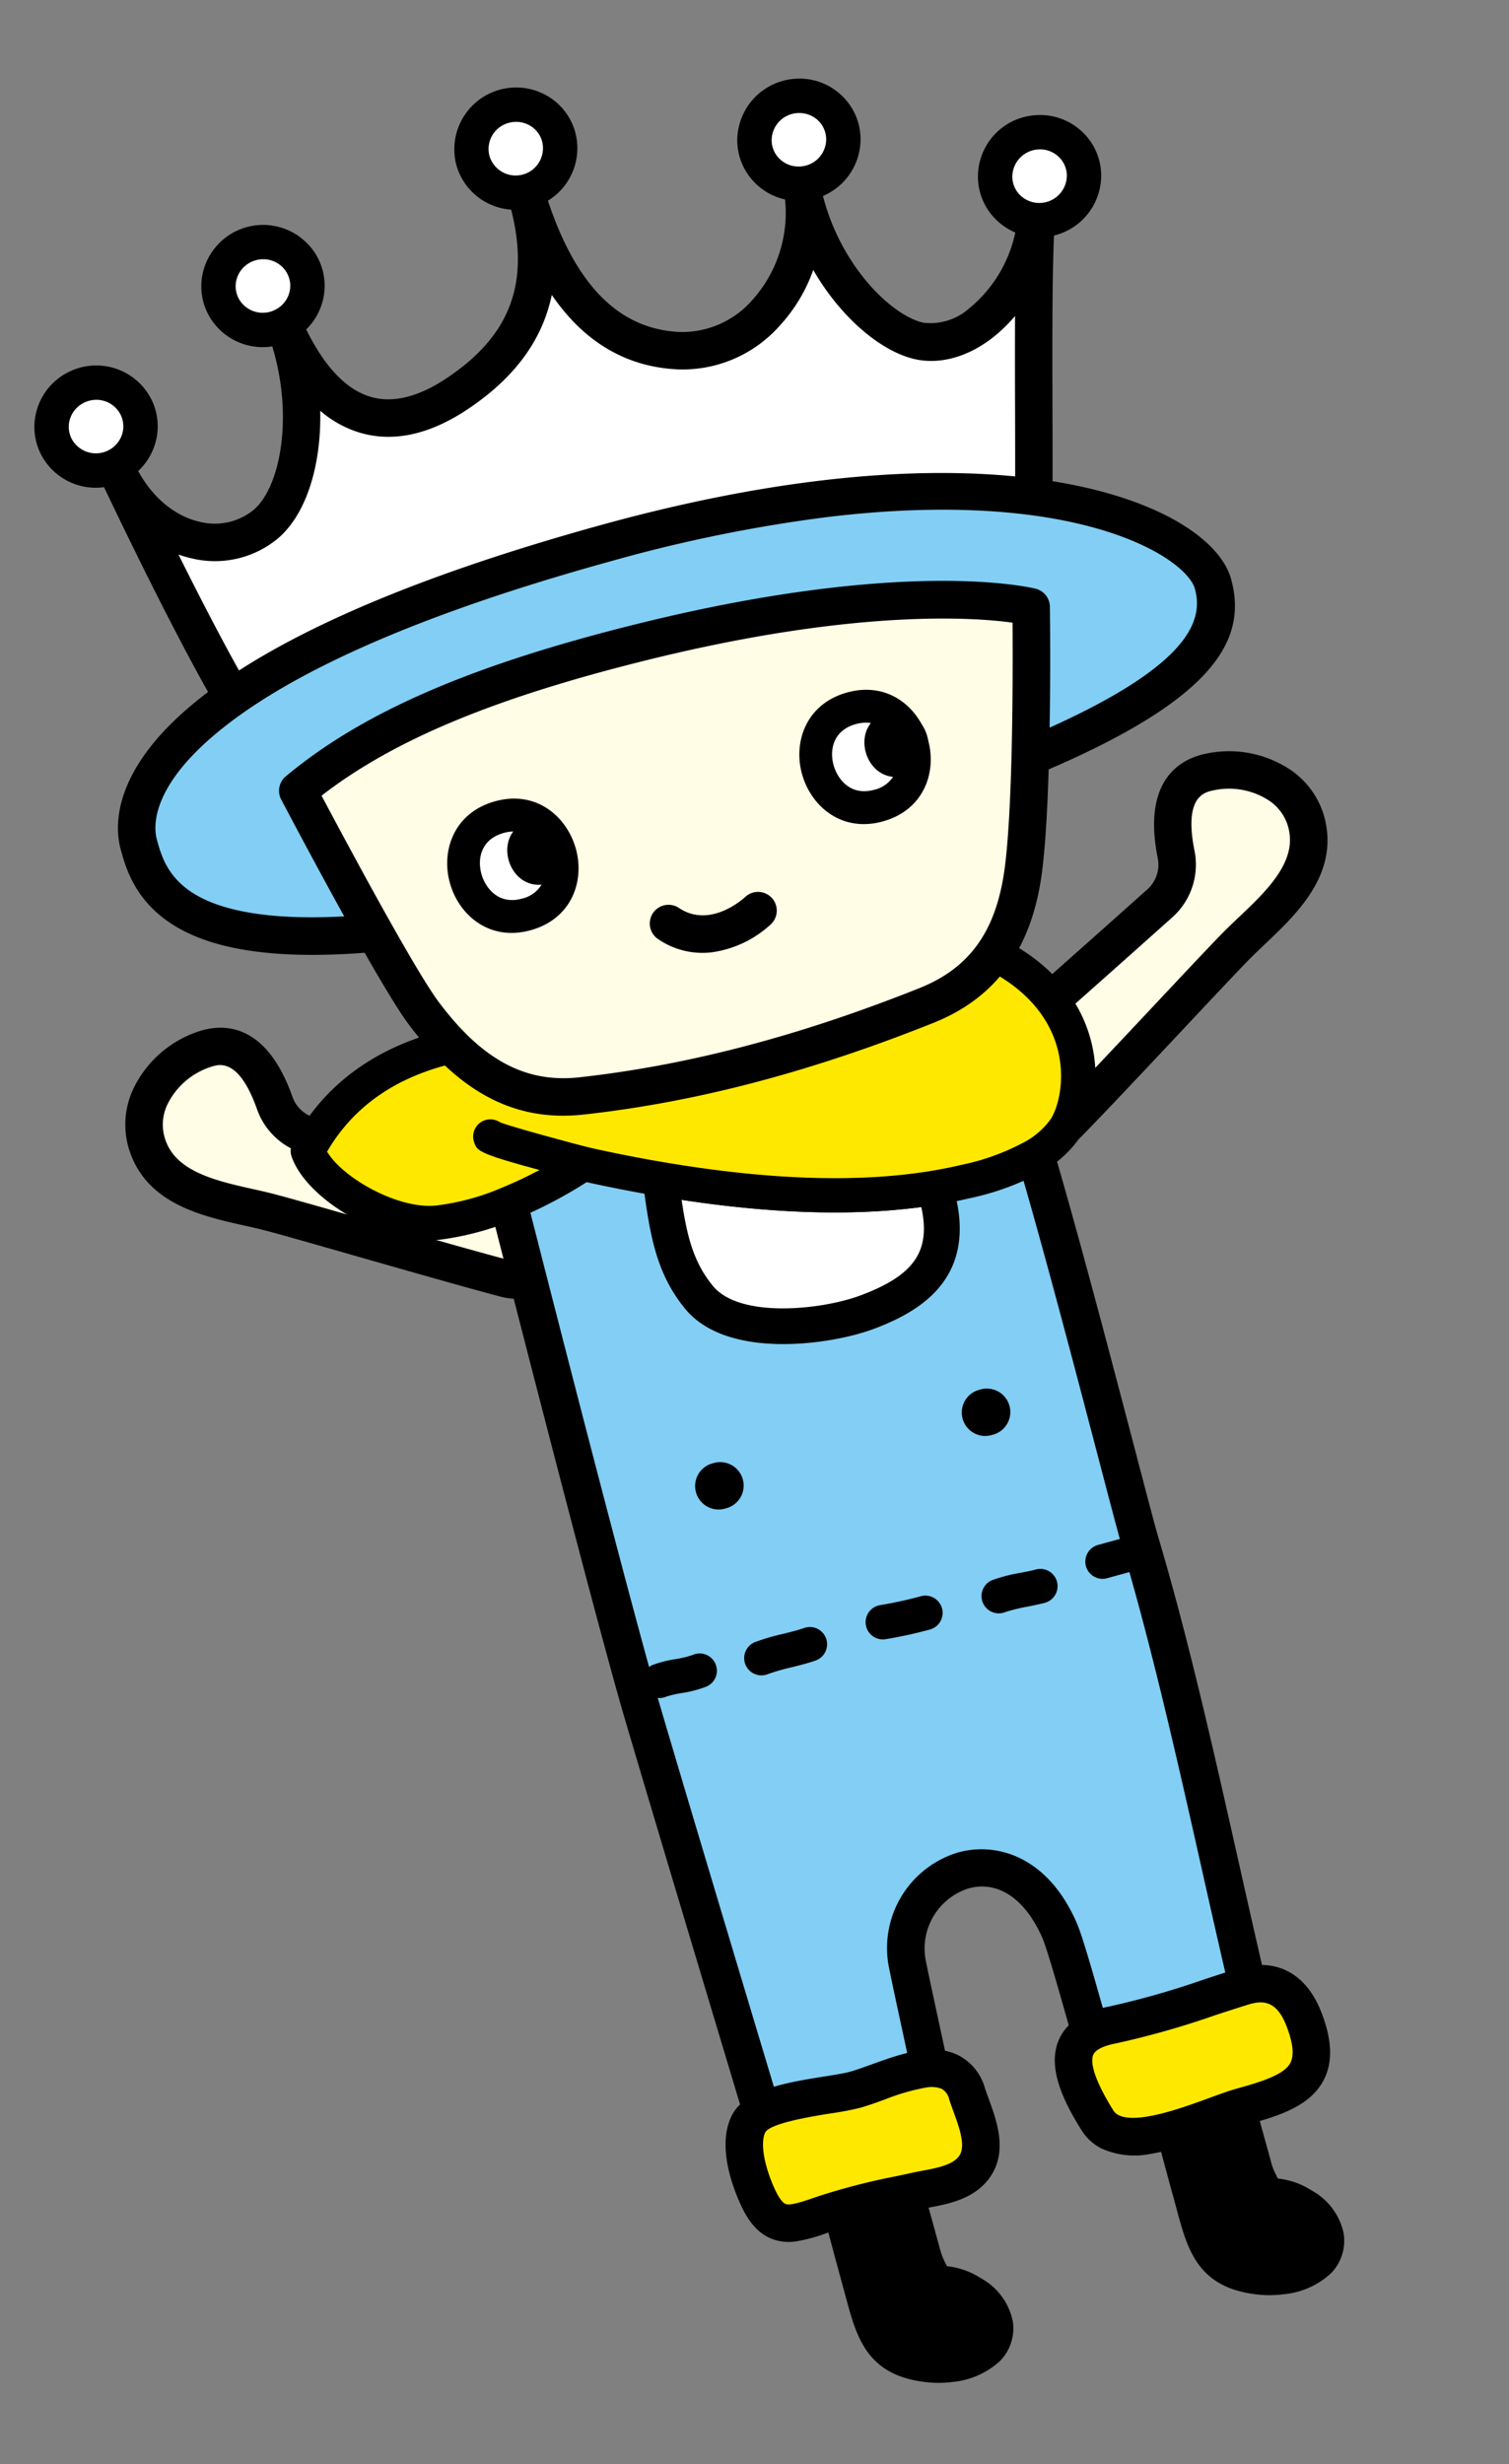 <svg xmlns="http://www.w3.org/2000/svg" width="191.941" height="313.408"><rect width="100%" height="100%" fill="#808080" stroke="none"/><defs><clipPath id="a"><path fill="none" d="M0 0h156.979v296.487H0z" data-name="長方形 1038"/></clipPath></defs><g clip-path="url(#a)" data-name="グループ 3497" transform="rotate(-7 156.395 9.566)"><path fill="#fffde5" d="M50.702 137.818a3732 3732 0 0 1-26.38-8.444 6.56 6.56 0 0 1-4.389-4.828c-.927-4.2-2.92-8.98-8.083-7.9-5.517 1.159-10.224 6.256-8.429 12.108 1.768 5.761 8.891 7.44 13.854 9.355 3.726 1.439 21.138 8.98 29 12.128a6.6 6.6 0 1 0 4.427-12.419" data-name="パス 2411"/><path d="M48.724 153.095a9 9 0 0 1-3.337-.645c-4.236-1.7-11.2-4.648-17.347-7.252-5.331-2.259-9.932-4.21-11.625-4.862a75 75 0 0 0-2.187-.8c-5-1.782-11.22-4-13.088-10.076a10.68 10.68 0 0 1 1.05-8.765 14.07 14.07 0 0 1 9.167-6.379c3.13-.657 8.7-.261 10.9 9.716a4.2 4.2 0 0 0 2.8 3.074c6.048 1.961 17.612 5.68 26.361 8.437a8.984 8.984 0 0 1-2.692 17.549m-35.459-34.228a4.3 4.3 0 0 0-.932.121 9.35 9.35 0 0 0-6.038 4.131 5.94 5.94 0 0 0-.6 4.942c1.164 3.789 5.927 5.489 10.13 6.986.8.284 1.572.559 2.3.843 1.765.682 6.4 2.645 11.769 4.921 6.122 2.6 13.064 5.538 17.258 7.214a4.212 4.212 0 1 0 2.825-7.929 3771 3771 0 0 1-26.4-8.451 8.99 8.99 0 0 1-5.985-6.581c-1.181-5.354-3.039-6.2-4.334-6.2" data-name="パス 2412"/><path fill="#fffde5" d="M111.967 128.749a3635 3635 0 0 0 22.8-15.724 6.56 6.56 0 0 0 2.806-5.892c-.331-4.29.191-9.441 5.447-9.9 5.613-.49 11.598 3.022 11.57 9.146-.023 6.024-6.355 9.7-10.549 12.966-3.151 2.455-17.627 14.719-24.241 20.007a6.6 6.6 0 1 1-7.834-10.6" data-name="パス 2413"/><path d="M115.702 143.181a9 9 0 0 1-3.652-.776 8.976 8.976 0 0 1-1.425-15.623 3912 3912 0 0 0 22.782-15.714 4.21 4.21 0 0 0 1.788-3.754c-.777-10.191 4.442-12.177 7.62-12.455a14.07 14.07 0 0 1 10.62 3.446 10.7 10.7 0 0 1 3.544 8.085c-.026 6.355-5.337 10.281-9.6 13.435-.647.48-1.276.945-1.863 1.4-1.437 1.118-5.3 4.341-9.781 8.074-5.1 4.252-10.889 9.075-14.443 11.914a8.92 8.92 0 0 1-5.587 1.968m-2.392-12.466a4.213 4.213 0 1 0 5 6.774c3.509-2.808 9.278-7.613 14.366-11.853 4.506-3.759 8.4-7 9.9-8.169.617-.482 1.281-.971 1.961-1.476 3.589-2.652 7.655-5.657 7.671-9.62a5.94 5.94 0 0 0-2-4.557 9.3 9.3 0 0 0-6.976-2.209c-1.143.1-3.821.333-3.284 7.343a8.98 8.98 0 0 1-3.819 8.032 3566 3566 0 0 1-22.819 15.735" data-name="パス 2414"/><path d="M125.52 263.128c.207 1.407 1.453 9.734 1.651 11.148.189 1.325.838 2.427.99 3.684 2.5-.505 6.961 2.85 7 5.861.061 4.425-5.67 4.993-8.887 4.287-6.788-1.48-6.786-5.765-7.678-11.685-.43-2.874-1.118-7.864-1.518-10.712" data-name="パス 2415"/><path d="M128.736 290.544a13.7 13.7 0 0 1-2.927-.307c-7.7-1.681-8.411-6.718-9.164-12.051l-.21-1.442a905 905 0 0 1-1.15-8.088l-.371-2.643a2.185 2.185 0 1 1 4.327-.61l.37 2.648c.377 2.7.829 5.943 1.143 8.046l.217 1.481c.713 5.056 1.039 7.361 5.773 8.393 1.833.405 4.441.24 5.631-.731a1.6 1.6 0 0 0 .6-1.39 4.2 4.2 0 0 0-1.756-2.569 4.47 4.47 0 0 0-2.626-1.182 2.185 2.185 0 0 1-2.6-1.879 7.4 7.4 0 0 0-.387-1.395 12 12 0 0 1-.6-2.243c-.145-1.057-.87-5.912-1.313-8.914l-.334-2.224a2.184 2.184 0 0 1 4.322-.636l.331 2.217c.449 3.016 1.176 7.894 1.323 8.945a8 8 0 0 0 .405 1.437l.149.442a9.7 9.7 0 0 1 4.078 2.028 8.12 8.12 0 0 1 3.381 5.913 5.93 5.93 0 0 1-2.208 4.835 10.27 10.27 0 0 1-6.4 1.921" data-name="パス 2416"/><path d="M82.387 269.066c.21 1.411 1.448 9.734 1.651 11.148.189 1.33.838 2.429.99 3.684 2.5-.5 6.961 2.85 7 5.861.058 4.427-5.671 4.993-8.887 4.287-6.788-1.48-6.786-5.765-7.68-11.685-.431-2.874-1.116-7.862-1.516-10.708" data-name="パス 2417"/><path d="M85.602 296.487a13.8 13.8 0 0 1-2.932-.31c-7.694-1.679-8.41-6.716-9.161-12.046l-.21-1.45a946 946 0 0 1-1.157-8.159l-.361-2.566a2.186 2.186 0 0 1 4.329-.61l.359 2.575c.377 2.711.836 5.992 1.153 8.116l.214 1.483c.715 5.051 1.041 7.357 5.771 8.388 1.833.405 4.443.242 5.633-.729a1.59 1.59 0 0 0 .6-1.393 4.18 4.18 0 0 0-1.749-2.564 4.3 4.3 0 0 0-2.631-1.182 2.187 2.187 0 0 1-2.6-1.879 7.4 7.4 0 0 0-.384-1.388 12 12 0 0 1-.6-2.252c-.156-1.08-.916-6.218-1.362-9.194l-.289-1.946a2.185 2.185 0 0 1 4.322-.64l.289 1.94c.442 2.983 1.209 8.137 1.365 9.22a8 8 0 0 0 .408 1.453c.047.14.1.284.147.431a9.76 9.76 0 0 1 4.087 2.038 8.1 8.1 0 0 1 3.37 5.9 5.93 5.93 0 0 1-2.21 4.837 10.27 10.27 0 0 1-6.4 1.921" data-name="パス 2418"/><path fill="#82cef4" d="m47.9 140.826-.664-5.202s3.258-.2 6.453-.361l.247-.009c2.638-.13 5.179-.226 5.74-.151 2.373.314 7.839 2.357 7.846 2.9q.018 1.106.028 2.135c.084 6.576.172 10.959 3 15.43 3.752 5.938 15.817 5.652 20.824 4.464 6.607-1.574 11.653-4.515 10.7-12.96q-.094-.812-.177-1.628a78.6 78.6 0 0 1-.489-11.483c3.97-.014 7.181-2.671 11.059-2.671.569 0 1.569 4.758 2.71 11.648 2.79 16.767 6.486 46.174 7.2 50.41 3.049 18.142 4.623 38.642 6.675 57.642.435 4.036.892 8 1.39 11.867-2.652.929-3.151.575-4.872.6a14 14 0 0 0-1.509.109q-.23.028-.48.065c-4.285.633-8.905 1.984-13.253 1.9-.382-1.453-1.1-6.132-1.858-11.048-.876-5.694-1.8-11.7-2.305-13.4-4.6-15.323-20.509-9.045-19.715 2.033.172 2.387.7 7.9 1.19 13.423.5 5.542.966 11.1 1.02 13.514-2.24.226-4.166.473-6.013.743-2.79.4-5.4.852-8.633 1.344-.4.063-.8.123-1.22.184-2.96.44-4.695.622-4.695.622s-.95-5.524-2.324-13.537c-2.622-15.293-6.784-39.647-8.826-51.94-2.051-12.332-7.213-52.279-9.049-66.643" data-name="パス 2419"/><path d="M68.099 275.342a2.384 2.384 0 0 1-2.347-1.982l-2.324-13.537c-2.622-15.3-6.786-39.656-8.828-51.954-2.094-12.601-7.466-54.267-9.064-66.74l-.664-5.207a2.39 2.39 0 0 1 2.22-2.678s3.272-.2 6.481-.361l.3-.014c5.179-.251 5.787-.177 6.113-.13.107.014 9.879 1.667 9.923 5.233l.026 1.972c.082 6.325.133 10.4 2.631 14.35 2.834 4.483 13.232 4.609 18.257 3.416 7.135-1.7 9.541-4.508 8.877-10.372l-.177-1.651a79 79 0 0 1-.5-11.83 2.38 2.38 0 0 1 2.373-2.28 14.2 14.2 0 0 0 4.772-1.2 17.9 17.9 0 0 1 6.299-1.469h.021c2.436 0 3.053 1.681 5.042 13.639 1.849 11.117 4.11 27.873 5.605 38.96.757 5.615 1.355 10.046 1.591 11.448 2.247 13.351 3.705 28.05 5.116 42.264.517 5.23 1.032 10.426 1.584 15.516.431 4.022.887 7.971 1.381 11.821a2.38 2.38 0 0 1-1.577 2.552 10.5 10.5 0 0 1-4.688.757 24 24 0 0 0-.934-.021 12 12 0 0 0-1.253.093l-.424.056c-1.339.2-2.711.468-4.1.743a46.5 46.5 0 0 1-9.548 1.188 2.38 2.38 0 0 1-2.261-1.775c-.405-1.542-1.078-5.908-1.858-10.964l-.051-.328c-.8-5.191-1.777-11.548-2.233-13.076-1.591-5.3-4.872-8.034-8.737-7.317a8.02 8.02 0 0 0-6.316 8.491c.116 1.616.4 4.669.715 8.186l.47 5.2c.477 5.319.971 11.1 1.029 13.672a2.385 2.385 0 0 1-2.145 2.427c-2.2.221-4.094.463-5.91.727-1.56.226-3.065.468-4.655.722-1.244.2-2.543.405-3.961.622l-1.176.177c-3.074.456-4.846.643-4.846.643a2 2 0 0 1-.251.014M50.266 140.524c1.588 12.449 6.956 54.043 9.038 66.562 2.038 12.293 6.2 36.643 8.824 51.931l1.938 11.3c.661-.089 1.462-.2 2.382-.338l1.19-.179c1.425-.217 2.711-.422 3.947-.617 1.611-.261 3.139-.5 4.72-.731 1.234-.179 2.5-.349 3.87-.51-.184-2.946-.568-7.373-.908-11.178l-.468-5.186c-.324-3.554-.605-6.644-.724-8.279a12.686 12.686 0 0 1 10.209-13.521c4.8-.871 11.385 1.374 14.166 10.635.515 1.716 1.269 6.513 2.366 13.635l.063.41c.5 3.237 1.008 6.548 1.383 8.644a57 57 0 0 0 6.653-1.043c1.46-.286 2.906-.571 4.317-.78l.545-.072a17 17 0 0 1 1.754-.128c.466 0 .862.009 1.225.026a6.4 6.4 0 0 0 1.062-.009q-.6-4.834-1.132-9.848c-.552-5.1-1.069-10.312-1.591-15.554-1.4-14.138-2.853-28.755-5.072-41.948-.247-1.476-.82-5.722-1.614-11.6-1.49-11.059-3.745-27.77-5.584-38.816-.913-5.5-1.49-8.183-1.833-9.492a22 22 0 0 0-3.162 1.008 26 26 0 0 1-4.094 1.262 83 83 0 0 0 .526 9.089l.172 1.607c1.244 10.968-6.546 14.126-12.51 15.547-5.431 1.281-18.847 1.684-23.392-5.51-3.216-5.091-3.281-10.2-3.365-16.674l-.013-.859a28.5 28.5 0 0 0-5.794-1.84c-.077 0-.913-.049-5.307.17l-.362-2.373.119 2.38c-1.372.068-2.755.144-3.884.207Zm62.212-6.849" data-name="パス 2420"/><path d="M117.32 197.439a2.194 2.194 0 0 1-.319-4.364l3.784-.559a2.193 2.193 0 0 1 .643 4.338l-3.784.559a2 2 0 0 1-.324.026" data-name="パス 2421"/><path fill="#fff" d="M109.087 197.382c-1.308.2-4.238.27-5.393.612" data-name="パス 2422"/><path d="M103.695 200.185a2.194 2.194 0 0 1-.624-4.3 20.6 20.6 0 0 1 3.831-.5c.724-.054 1.4-.1 1.86-.175a2.195 2.195 0 0 1 .654 4.341c-.536.079-1.327.144-2.17.21a23 23 0 0 0-2.925.335 2.2 2.2 0 0 1-.626.089" data-name="パス 2423"/><path fill="#fff" d="M94.131 198.978a53 53 0 0 1-5.48.51" data-name="パス 2424"/><path d="M88.648 201.681a2.194 2.194 0 0 1-.114-4.385 52 52 0 0 0 5.26-.487 2.194 2.194 0 1 1 .664 4.337 56 56 0 0 1-5.7.531h-.119" data-name="パス 2425"/><path fill="#fff" d="M79.049 201.15c-1.707.389-4.646.54-6.285.99" data-name="パス 2426"/><path d="M72.764 204.336a2.194 2.194 0 0 1-.58-4.311 28 28 0 0 1 3.714-.612c.973-.121 1.94-.235 2.664-.398a2.193 2.193 0 1 1 .973 4.276c-.892.2-1.965.335-3.1.475a26 26 0 0 0-3.089.492 2.2 2.2 0 0 1-.582.079" data-name="パス 2427"/><path fill="#fff" d="M64.764 202.773c-1.432.433-3.94.275-5.251.65" data-name="パス 2428"/><path d="M59.513 205.622a2.2 2.2 0 0 1-.608-4.3 14.5 14.5 0 0 1 2.937-.383 12.6 12.6 0 0 0 2.285-.263 2.194 2.194 0 1 1 1.274 4.2 15 15 0 0 1-3.28.443 12.4 12.4 0 0 0-2 .217 2.3 2.3 0 0 1-.61.086" data-name="パス 2429"/><path d="M104.491 171.638a2.984 2.984 0 1 1 .873 5.9 2.984 2.984 0 1 1-.873-5.9" data-name="パス 2430"/><path d="M69.686 176.789a2.984 2.984 0 1 1 .873 5.9 2.984 2.984 0 1 1-.873-5.9" data-name="パス 2431"/><path fill="#ffe800" d="M109.4 267.329c3.957 2.694 13.1-.526 17.058-1.118 6.493-.976 11.266-2.028 9.178-10.144-.929-3.628-3.188-5.712-7.217-4.984-5.277.951-11.686 2.456-17.077 2.816-7.217.487-6.115 5.8-3.339 11.783a3.97 3.97 0 0 0 1.4 1.646" data-name="パス 2432"/><path d="M113.869 270.782a10.16 10.16 0 0 1-5.808-1.483 6.37 6.37 0 0 1-2.217-2.613c-1.721-3.703-3.44-8.388-1.446-11.753 1.206-2.04 3.493-3.191 6.784-3.41a106 106 0 0 0 12.444-1.946c1.509-.299 2.978-.585 4.371-.839 4.986-.9 8.616 1.551 9.948 6.739.938 3.647.717 6.448-.68 8.558-2.182 3.293-6.579 3.952-10.451 4.532-.869.133-1.993.4-3.263.694a45 45 0 0 1-9.683 1.521m-3.124-5.421c2.175 1.479 8.153.091 11.725-.743 1.416-.331 2.671-.619 3.637-.761 3.379-.508 6.25-1.043 7.184-2.455.6-.906.612-2.5.037-4.739-.871-3.4-2.671-3.558-4.485-3.232-1.369.247-2.815.529-4.3.82a109 109 0 0 1-13.038 2.03c-.92.061-2.529.284-3 1.081-.361.612-.629 2.375 1.665 7.319a1.6 1.6 0 0 0 .58.68" data-name="パス 2433"/><path fill="#ffe800" d="M66.227 273.531c1.439.766 3.358.3 5.976-.256a103 103 0 0 1 11.825-1.454c2.492-.235 5.875-.077 7.771-2.208 2.2-2.462.7-6.507.172-9.261-1.241-6.451-9.329-2.964-14.126-2.259-3.277.478-12.049-.226-13.954 2.685-1.609 2.494-.759 6.749.056 9.332.6 1.884 1.334 2.918 2.28 3.421" data-name="パス 2434"/><path d="M68.05 276.315a6.1 6.1 0 0 1-2.948-.68c-1.563-.831-2.655-2.357-3.43-4.8-.871-2.762-2-7.9.212-11.343 2.089-3.2 7.554-3.388 12.377-3.558 1.288-.047 2.506-.088 3.237-.2.878-.13 1.872-.363 2.918-.6 3.726-.853 7.946-1.817 11.013.176a6.72 6.72 0 0 1 2.883 4.595c.084.431.193.9.307 1.383.68 2.93 1.614 6.944-1.039 9.918-2.24 2.515-5.65 2.739-8.139 2.9-.41.028-.81.056-1.185.088l-2.054.186a79 79 0 0 0-9.5 1.223l-.417.088a21 21 0 0 1-4.231.622m18.882-17.412a27.4 27.4 0 0 0-5.452.878c-1.176.27-2.3.526-3.291.671a38 38 0 0 1-3.761.245c-2.128.075-7.783.275-8.547 1.388-.8 1.244-.673 4.12.333 7.312.5 1.556.952 1.938 1.125 2.028.6.314 2.222-.028 3.945-.394l.419-.089a84 84 0 0 1 10.074-1.305l2.026-.182c.419-.04.864-.07 1.323-.1 1.942-.126 3.947-.259 4.893-1.318 1.008-1.129.424-3.647-.047-5.668a40 40 0 0 1-.342-1.563 2.06 2.06 0 0 0-.806-1.5 3.57 3.57 0 0 0-1.891-.4" data-name="パス 2435"/><path fill="#fff" d="M67.55 140.135c11.02 3.291 23.278 5.761 34.34 5.307q.083.816.177 1.625c.957 8.446-4.089 11.388-10.7 12.962-5.003 1.186-17.068 1.475-20.817-4.464-2.828-4.471-2.916-8.854-3-15.43" data-name="パス 2436"/><path d="M84.655 162.896c-5.908 0-12.929-1.379-15.952-6.164-3.188-5.044-3.251-9.88-3.335-16.569a2.182 2.182 0 0 1 2.809-2.122c12.891 3.849 24.202 5.617 33.624 5.219a2.2 2.2 0 0 1 2.267 1.961l.172 1.6c1.222 10.814-6.472 13.931-12.361 15.331a33 33 0 0 1-7.224.741m-14.869-19.841c.116 4.618.505 8.013 2.611 11.343 2.885 4.569 13.4 4.716 18.472 3.5 7.11-1.7 9.606-4.483 9.066-10.226-8.742.1-18.854-1.46-30.148-4.623" data-name="パス 2437"/><path fill="#ffe800" d="M23.353 131.093c5.393-7.818 13.416-10.361 19.806-11.013a36.3 36.3 0 0 1 10.184.349c4.359-1.555 10.134-5.279 14.622-6.155 3.435-.667 36.456-2.345 43.049 1.323q1.072.594 2.014 1.22c12.21 8.095 9.233 19.915 6.153 23.318a12.2 12.2 0 0 1-4 2.8 31.5 31.5 0 0 1-9.366 2.212q-1.932.213-3.922.291c-11.062.456-23.32-2.017-34.34-5.307-3.346-1-6.579-2.07-9.627-3.16a53.6 53.6 0 0 1-10.026 3.856 34.8 34.8 0 0 1-9.131 1.32c-6.073-.04-14.361-6.297-15.416-11.054" data-name="パス 2438"/><path d="M99.209 147.684c-9.31 0-20.151-1.83-32.283-5.454a191 191 0 0 1-8.859-2.885 57 57 0 0 1-9.6 3.591 37 37 0 0 1-9.713 1.4c-6.878-.049-16.219-6.847-17.532-12.769a2.2 2.2 0 0 1 .333-1.714c5.989-8.681 14.934-11.287 21.382-11.946a39.8 39.8 0 0 1 10.207.265c1.5-.58 3.181-1.407 4.958-2.28 3.176-1.567 6.468-3.178 9.445-3.758 3.365-.657 37.155-2.545 44.53 1.553.764.424 1.483.864 2.156 1.309 7.128 4.725 9.217 10.456 9.716 14.431.661 5.279-1.106 9.918-3.148 12.175a14.3 14.3 0 0 1-4.72 3.328 33.5 33.5 0 0 1-10.03 2.395 60 60 0 0 1-4.071.305q-1.363.054-2.771.056M57.923 134.79a2.2 2.2 0 0 1 .736.128c3.209 1.15 6.411 2.2 9.515 3.123 12.894 3.852 24.2 5.619 33.627 5.221a55 55 0 0 0 3.768-.282 29.4 29.4 0 0 0 8.7-2.031 9.9 9.9 0 0 0 3.288-2.285c1.067-1.176 2.566-4.578 2.052-8.7-.552-4.4-3.244-8.318-7.792-11.332q-.869-.579-1.865-1.129c-5.6-3.111-37.423-1.9-41.573-1.088-2.409.474-5.429 1.96-8.349 3.397a60 60 0 0 1-5.952 2.678 2.17 2.17 0 0 1-1.185.079 34.7 34.7 0 0 0-9.511-.314c-7.645.78-13.565 3.88-17.608 9.22 1.6 3.624 8.188 8.458 13.011 8.488a30.3 30.3 0 0 0 8.547-1.244 52 52 0 0 0 9.566-3.672 2.2 2.2 0 0 1 1.025-.256" data-name="パス 2439"/><path fill="#ffe800" d="M57.919 136.975s-11.216-4.455-11.3-4.881" data-name="パス 2440"/><path d="M57.923 139.159a2.2 2.2 0 0 1-.806-.154c-12.325-4.898-12.367-5.109-12.64-6.49a2.186 2.186 0 0 1 3.58-2.07c1.078.592 6.164 2.706 10.678 4.497a2.186 2.186 0 0 1-.808 4.217" data-name="パス 2441"/><path fill="#fff" d="M9.792 42.204c3.151 9.781 12.058 12.89 17.894 9.145 4.925-3.16 7.836-13.295 5.892-23.378 4.214 12.298 11.867 14.065 20.267 9.88 7.471-3.73 13.94-10.057 12.054-23.357 2.538 13.509 8.451 19.908 16.676 21.31 9.252 1.577 18.127-7.01 18.164-17.775 1.06 10.216 7.364 18.66 12.519 20.328 6.122 1.975 14.757-4.639 16.623-14.17-1.688 7.713-4.35 34.559-5.554 41.182-15.426-1.3-29.789-4.909-51.957-1.628a181.6 181.6 0 0 0-48.785 14.391c-3.493-5.627-11.187-27.948-13.793-35.928" data-name="パス 2442"/><path d="M23.588 80.516a2.38 2.38 0 0 1-2.026-1.127C17.408 72.715 8.586 46.158 7.608 43.206q-.046-.136-.088-.275a2.384 2.384 0 0 1 4.538-1.465l.051.156c1.369 4.134 4.047 7.177 7.361 8.365a7.81 7.81 0 0 0 6.928-.643c3.815-2.448 6.668-11.438 4.84-20.922a2.383 2.383 0 0 1 4.595-1.225c1.784 5.2 4.229 8.467 7.273 9.713 2.652 1.09 5.906.689 9.676-1.192 8.861-4.425 12.179-10.868 10.759-20.889a2.383 2.383 0 0 1 4.7-.773c2.205 11.739 7.023 18.083 14.734 19.4a11.85 11.85 0 0 0 9.664-2.885 16.6 16.6 0 0 0 5.718-12.551 2.384 2.384 0 0 1 2.264-2.373 2.354 2.354 0 0 1 2.487 2.135c1.02 9.855 7.082 17.079 10.88 18.306a7.44 7.44 0 0 0 5.915-1.115 17.03 17.03 0 0 0 7.533-10.761q.056-.28.112-.536a2.383 2.383 0 0 1 4.667.966q-.056.285-.119.566c-.938 4.632-2.18 14.992-3.281 24.172-.871 7.268-1.625 13.544-2.147 16.413a2.35 2.35 0 0 1-2.545 1.949c-3.693-.312-7.4-.761-10.975-1.2-11.714-1.43-23.823-2.906-40.432-.447a179.2 179.2 0 0 0-48.157 14.211 2.4 2.4 0 0 1-.971.207m-7.319-26.721c2.841 8.023 6.15 16.818 8.358 21.273a183 183 0 0 1 47.394-13.682c17.24-2.555 29.678-1.036 41.708.428 2.941.361 5.754.7 8.6.98.48-3.291 1.106-8.514 1.761-13.979.482-4.017.992-8.262 1.493-12.175a19 19 0 0 1-3.251 2.443c-3.33 1.961-6.812 2.508-9.8 1.544-4.134-1.337-8.856-6.211-11.714-12.925a20.6 20.6 0 0 1-5.1 6.52 16.51 16.51 0 0 1-13.535 3.933c-6.479-1.1-11.418-4.909-14.76-11.355-1.9 5.6-6.048 9.962-12.505 13.185-5.056 2.52-9.636 2.965-13.612 1.339a13.8 13.8 0 0 1-4.914-3.488c-.692 6.923-3.388 12.941-7.412 15.521a12.54 12.54 0 0 1-11.108 1.118 14 14 0 0 1-1.6-.682" data-name="パス 2443"/><path fill="#fff" d="M59.548 8.6a5.615 5.615 0 0 0 6.413 4.7 5.616 5.616 0 0 0 4.783-6.355 5.615 5.615 0 0 0-6.417-4.695 5.615 5.615 0 0 0-4.779 6.35" data-name="パス 2444"/><path d="M65.121 15.547a7.81 7.81 0 0 1-7.734-6.626 7.864 7.864 0 0 1 12.431-7.408 7.68 7.68 0 0 1 3.086 5.112 7.82 7.82 0 0 1-6.621 8.835 8 8 0 0 1-1.162.086m.058-11.175a4 4 0 0 0-.533.04 3.44 3.44 0 0 0-2.937 3.87 3.474 3.474 0 0 0 6.872-1.018 3.34 3.34 0 0 0-1.343-2.221 3.47 3.47 0 0 0-2.059-.671" data-name="パス 2445"/><path fill="#fff" d="M95.414 10.355a5.574 5.574 0 0 0 4.89 6.229 5.66 5.66 0 0 0 6.334-4.852 5.56 5.56 0 0 0-4.89-6.234 5.67 5.67 0 0 0-6.334 4.857" data-name="パス 2446"/><path d="M101.014 18.814a8 8 0 0 1-.976-.063 7.74 7.74 0 0 1-5.23-2.955 7.65 7.65 0 0 1-1.56-5.724 7.884 7.884 0 0 1 8.765-6.745 7.76 7.76 0 0 1 5.24 2.965 7.64 7.64 0 0 1 1.551 5.726 7.856 7.856 0 0 1-7.79 6.8m-3.431-8.181a3.3 3.3 0 0 0 .678 2.475 3.4 3.4 0 0 0 2.31 1.3 3.48 3.48 0 0 0 3.9-2.96 3.32 3.32 0 0 0-.669-2.48 3.42 3.42 0 0 0-2.319-1.3 3.48 3.48 0 0 0-3.9 2.965" data-name="パス 2447"/><path fill="#fff" d="M36.268 18.916a5.56 5.56 0 0 1-2.878 7.377 5.657 5.657 0 0 1-7.462-2.812 5.57 5.57 0 0 1 2.874-7.383 5.665 5.665 0 0 1 7.466 2.818" data-name="パス 2448"/><path d="M31.089 28.967a7.84 7.84 0 0 1-7.154-4.59 7.67 7.67 0 0 1-.172-5.924 7.871 7.871 0 0 1 14.494-.438 7.65 7.65 0 0 1 .175 5.922 7.76 7.76 0 0 1-4.161 4.355 7.8 7.8 0 0 1-3.181.675m.024-11.173a3.5 3.5 0 0 0-1.43.3 3.44 3.44 0 0 0-1.84 1.919 3.32 3.32 0 0 0 .072 2.569 3.49 3.49 0 0 0 4.588 1.712 3.43 3.43 0 0 0 1.846-1.92 3.3 3.3 0 0 0-.075-2.559v-.007a3.45 3.45 0 0 0-3.161-2.014" data-name="パス 2449"/><path fill="#fff" d="M13.146 34.379a5.584 5.584 0 0 1-3.321 7.2 5.65 5.65 0 0 1-7.277-3.251 5.57 5.57 0 0 1 3.323-7.198 5.65 5.65 0 0 1 7.275 3.249" data-name="パス 2450"/><path d="M7.834 44.127a7.83 7.83 0 0 1-7.335-5.023 7.66 7.66 0 0 1 .2-5.927 7.78 7.78 0 0 1 4.41-4.094 7.85 7.85 0 0 1 10.079 4.521 7.66 7.66 0 0 1-.189 5.917 7.8 7.8 0 0 1-4.413 4.108 7.9 7.9 0 0 1-2.755.5m.04-11.177a3.5 3.5 0 0 0-1.234.226 3.45 3.45 0 0 0-1.963 1.805 3.33 3.33 0 0 0-.084 2.571 3.5 3.5 0 0 0 6.432.161 3.33 3.33 0 0 0 .077-2.56 3.44 3.44 0 0 0-3.232-2.2" data-name="パス 2451"/><path fill="#fff" d="M125.201 19.009a5.59 5.59 0 0 0 5.267 5.932 5.653 5.653 0 0 0 6.02-5.221 5.577 5.577 0 0 0-5.26-5.929 5.655 5.655 0 0 0-6.027 5.218" data-name="パス 2452"/><path d="M130.831 27.139q-.247-.001-.5-.016a7.8 7.8 0 0 1-5.41-2.655 7.66 7.66 0 0 1-1.9-5.605 7.83 7.83 0 0 1 8.343-7.252 7.75 7.75 0 0 1 5.4 2.638 7.67 7.67 0 0 1 1.907 5.615 7.86 7.86 0 0 1-7.841 7.275m-3.448-7.981a3.32 3.32 0 0 0 .821 2.433 3.5 3.5 0 0 0 6.11-2.023 3.34 3.34 0 0 0-.829-2.436 3.42 3.42 0 0 0-2.389-1.16 3.5 3.5 0 0 0-3.713 3.186" data-name="パス 2453"/><path fill="#82cef4" d="M6.761 89.755c-1.03-6.954 7.24-22.435 63.766-30.803 51.8-7.669 74.734 6.746 75.894 14.578s-3.992 18.018-71.067 27.942C10.829 111.026 7.79 96.706 6.761 89.755" data-name="パス 2454"/><path d="M39.065 107.062c-9.6 0-17.1-1.006-22.633-3.02-10.53-3.828-11.544-10.656-12.03-13.939-.4-2.722-.1-9.855 11.369-17.223 11.044-7.099 29.351-12.577 54.406-16.286 52.658-7.787 77.177 6.954 78.6 16.585 1.725 11.651-10.042 21.324-73.075 30.653-14.55 2.154-26.715 3.23-36.638 3.23m59.393-47.949a189 189 0 0 0-27.582 2.2c-24.382 3.61-42.055 8.849-52.527 15.579-9.392 6.031-9.438 11.1-9.231 12.511.428 2.906 1.081 7.3 8.94 10.156 10.356 3.763 29.512 3.617 56.945-.445 63.85-9.452 69.991-18.93 69.057-25.239-.6-4.052-13.2-14.764-45.6-14.764" data-name="パス 2455"/><path fill="#fffde5" d="M58.736 128.382c-7.168-.095-13.223-3.477-18.619-12.895-3.249-5.677-12.449-30.031-12.449-30.031 8.933-5.769 21.757-10.5 45.55-13.411 34.785-4.258 49.884 1.572 49.884 1.572s-2.5 23.078-5.032 32.991c-1.77 6.93-5.412 13.346-14.387 15.71-14.18 3.735-29.2 6.269-44.947 6.064" data-name="パス 2456"/><path d="M60.515 130.776c-.6 0-1.209 0-1.809-.012-8.649-.116-15.211-4.595-20.654-14.094-3.309-5.773-12.235-29.373-12.615-30.373a2.385 2.385 0 0 1 .938-2.843c10.673-6.894 25.03-11.146 46.552-13.777 34.978-4.28 50.395 1.467 51.035 1.714a2.39 2.39 0 0 1 1.511 2.48c-.1.948-2.55 23.36-5.093 33.327-2.429 9.515-7.696 15.213-16.096 17.425-15.7 4.136-30.046 6.153-43.773 6.153m-1.745-4.779c13.823.165 28.334-1.779 44.309-5.983 6.756-1.781 10.668-6.1 12.687-14 2.033-7.971 4.087-24.941 4.751-30.7-4.818-1.276-19.829-4.231-47.006-.905-19.666 2.405-33.028 6.141-42.912 12.037 2.2 5.743 8.98 23.3 11.59 27.856 4.584 7.995 9.699 11.605 16.581 11.695" data-name="パス 2457"/><path fill="#fff" d="M83.935 107.709s-6.376 4.774-11.567.21" data-name="パス 2458"/><path d="M77.519 112.266a9.94 9.94 0 0 1-6.725-2.557 2.383 2.383 0 0 1 3.148-3.576c3.65 3.2 8.375-.192 8.575-.338a2.383 2.383 0 0 1 2.848 3.821 13.84 13.84 0 0 1-7.846 2.65" data-name="パス 2459"/><path fill="#fff" d="M98.868 83.625c8.059-1.192 10.217 11.469 1.88 12.706-8.113 1.201-10.172-11.476-1.88-12.706" data-name="パス 2460"/><path d="M99.651 98.502c-4.585 0-7.498-3.528-8.065-7.357-.616-4.154 1.582-8.781 6.973-9.58s8.849 3.055 9.473 7.277c.615 4.143-1.584 8.751-6.977 9.553a9.5 9.5 0 0 1-1.4.107m-.483-12.813c-3.018.447-3.749 2.89-3.461 4.844.238 1.612 1.5 4.2 4.734 3.738a3.952 3.952 0 0 0 3.463-4.815c-.242-1.624-1.516-4.24-4.736-3.767" data-name="パス 2461"/><path d="M103.362 84.71c5.24-.775 6.642 7.454 1.223 8.258-5.273.78-6.614-7.459-1.223-8.258" data-name="パス 2462"/><path fill="#fff" d="M52.722 91.911c8.057-1.192 10.216 11.467 1.879 12.7-8.112 1.203-10.171-11.473-1.879-12.7" data-name="パス 2463"/><path d="M53.503 106.782c-4.588 0-7.5-3.528-8.064-7.357-.616-4.154 1.583-8.78 6.976-9.58s8.842 3.055 9.466 7.277c.615 4.141-1.584 8.749-6.975 9.55a9.5 9.5 0 0 1-1.4.107m-.481-12.807c-3.018.447-3.749 2.888-3.461 4.844.24 1.612 1.516 4.2 4.73 3.735a3.95 3.95 0 0 0 3.463-4.816c-.24-1.621-1.5-4.234-4.732-3.763" data-name="パス 2464"/><path d="M56.603 92.782c5.24-.775 6.639 7.459 1.223 8.26-5.273.781-6.612-7.458-1.223-8.26" data-name="パス 2465"/></g></svg>